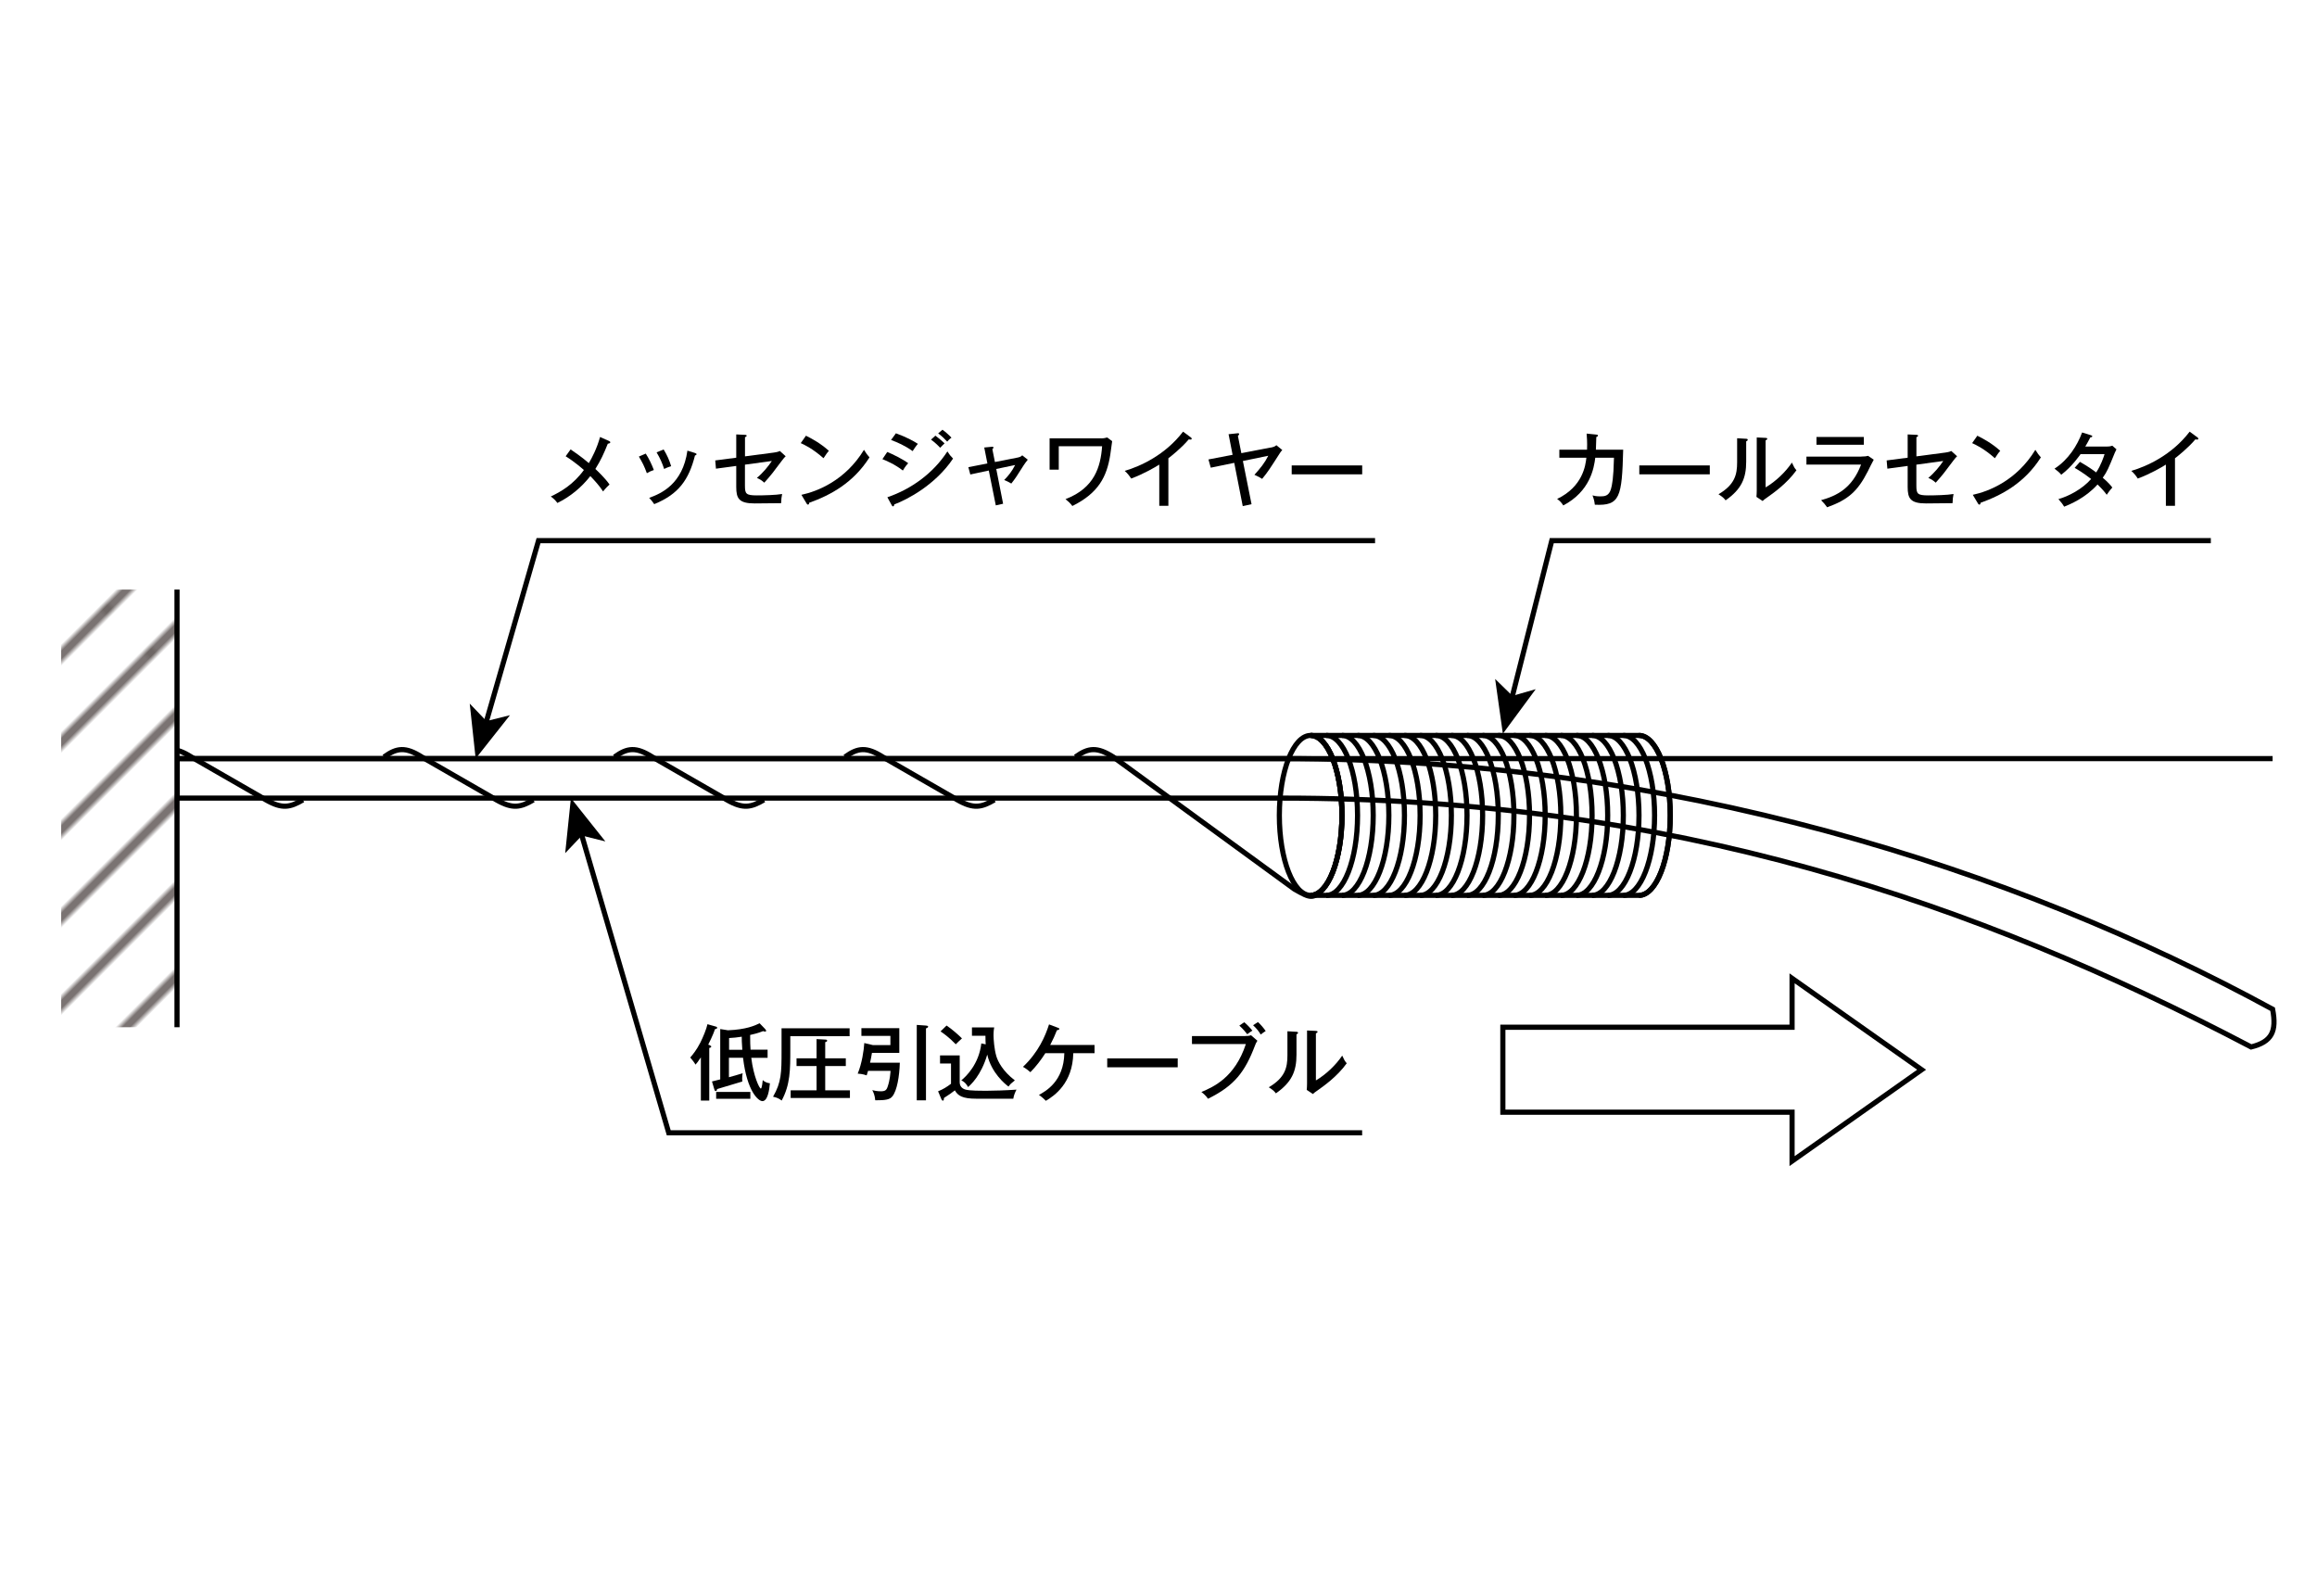 <?xml version="1.0" encoding="UTF-8"?><svg id="b" xmlns="http://www.w3.org/2000/svg" xmlns:xlink="http://www.w3.org/1999/xlink" viewBox="0 0 450 310"><defs><style>.e{fill:#fff;}.f{stroke:#000;stroke-miterlimit:10;}.f,.g,.h{fill:none;}.g{stroke:#231815;stroke-width:1.2px;}.i{fill:url(#d);}</style><pattern id="d" x="0" y="0" width="72" height="72" patternTransform="translate(2197.31 -8498.52) rotate(-45)" patternUnits="userSpaceOnUse" viewBox="0 0 72 72"><rect class="h" width="72" height="72"/><line class="g" x1="71.75" y1="66" x2="144.25" y2="66"/><line class="g" x1="71.75" y1="42" x2="144.25" y2="42"/><line class="g" x1="71.75" y1="18" x2="144.25" y2="18"/><line class="g" x1="71.75" y1="54" x2="144.25" y2="54"/><line class="g" x1="71.75" y1="30" x2="144.25" y2="30"/><line class="g" x1="71.75" y1="6" x2="144.25" y2="6"/><line class="g" x1="-.25" y1="66" x2="72.25" y2="66"/><line class="g" x1="-.25" y1="42" x2="72.25" y2="42"/><line class="g" x1="-.25" y1="18" x2="72.25" y2="18"/><line class="g" x1="-.25" y1="54" x2="72.25" y2="54"/><line class="g" x1="-.25" y1="30" x2="72.25" y2="30"/><line class="g" x1="-.25" y1="6" x2="72.25" y2="6"/><line class="g" x1="-72.25" y1="66" x2=".25" y2="66"/><line class="g" x1="-72.25" y1="42" x2=".25" y2="42"/><line class="g" x1="-72.25" y1="18" x2=".25" y2="18"/><line class="g" x1="-72.25" y1="54" x2=".25" y2="54"/><line class="g" x1="-72.25" y1="30" x2=".25" y2="30"/><line class="g" x1="-72.25" y1="6" x2=".25" y2="6"/></pattern></defs><g id="c"><rect class="e" width="450" height="310"/><line class="f" x1="34.38" y1="147.33" x2="441.38" y2="147.33"/><path class="f" d="m34.38,147.33h214.5c76,0,142.33,21.33,192.5,48.67.83,4.33-.17,6.33-4.17,7.33-53.33-28-112.33-48.33-188.33-48.33H34.38v-7.67Z"/><path class="f" d="m103.59,155.35c-2.5,1.45-4,1.81-7.17,0l-14.5-8.34c-3.17-2-4.83-1.81-7.33,0"/><path class="f" d="m148.36,155.35c-2.5,1.45-4,1.81-7.17,0l-14.5-8.34c-3.17-2-4.83-1.81-7.33,0"/><path class="f" d="m193.12,155.35c-2.5,1.45-4,1.81-7.17,0l-14.5-8.34c-3.17-2-4.83-1.81-7.33,0"/><path class="f" d="m257.02,172.55c-1.98,2.1-2.48,1.93-5.64.12l-35.17-25.66c-3.17-2-4.83-1.81-7.33,0"/><path class="f" d="m58.83,155.35c-2.5,1.45-4,1.81-7.17,0l-14.5-8.34c-3.17-2-4.83-1.81-7.33,0"/><ellipse class="f" cx="254.55" cy="158.36" rx="6.08" ry="15.53"/><path class="f" d="m318.31,142.83h-63.76c3.36,0,6.08,6.95,6.08,15.53s-2.72,15.53-6.08,15.53h63.76c3.36,0,6.08-6.95,6.08-15.53s-2.72-15.53-6.08-15.53Z"/><path class="f" d="m254.55,142.83c3.36,0,6.08,6.95,6.08,15.53s-2.72,15.53-6.08,15.53"/><path class="f" d="m257.58,142.83c3.36,0,6.08,6.95,6.08,15.53s-2.72,15.53-6.08,15.53"/><path class="f" d="m260.62,142.83c3.36,0,6.08,6.95,6.08,15.53s-2.72,15.53-6.08,15.53"/><path class="f" d="m263.66,142.83c3.36,0,6.08,6.95,6.08,15.53s-2.72,15.53-6.08,15.53"/><path class="f" d="m266.69,142.83c3.36,0,6.08,6.95,6.08,15.53s-2.72,15.53-6.08,15.53"/><path class="f" d="m269.73,142.83c3.36,0,6.08,6.95,6.08,15.53s-2.72,15.53-6.08,15.53"/><path class="f" d="m272.76,142.83c3.36,0,6.08,6.95,6.08,15.53s-2.72,15.53-6.08,15.53"/><path class="f" d="m275.8,142.83c3.36,0,6.08,6.95,6.08,15.53s-2.72,15.53-6.08,15.53"/><path class="f" d="m278.84,142.83c3.36,0,6.08,6.95,6.08,15.53s-2.72,15.53-6.08,15.53"/><path class="f" d="m281.87,142.83c3.36,0,6.08,6.95,6.08,15.53s-2.72,15.53-6.08,15.53"/><path class="f" d="m284.91,142.83c3.36,0,6.08,6.95,6.08,15.53s-2.72,15.53-6.08,15.53"/><path class="f" d="m287.95,142.83c3.36,0,6.08,6.95,6.08,15.53s-2.72,15.53-6.08,15.53"/><path class="f" d="m290.98,142.83c3.36,0,6.08,6.95,6.08,15.53s-2.72,15.53-6.08,15.53"/><path class="f" d="m294.02,142.83c3.36,0,6.08,6.95,6.08,15.53s-2.72,15.53-6.08,15.53"/><path class="f" d="m297.06,142.83c3.36,0,6.08,6.95,6.08,15.53s-2.72,15.53-6.08,15.53"/><path class="f" d="m300.09,142.83c3.36,0,6.08,6.95,6.08,15.53s-2.72,15.53-6.08,15.53"/><path class="f" d="m303.13,142.83c3.36,0,6.08,6.95,6.08,15.53s-2.72,15.53-6.08,15.53"/><path class="f" d="m306.16,142.83c3.36,0,6.08,6.95,6.08,15.53s-2.72,15.53-6.08,15.53"/><path class="f" d="m309.2,142.83c3.36,0,6.08,6.95,6.08,15.53s-2.72,15.53-6.08,15.53"/><path class="f" d="m312.24,142.83c3.36,0,6.08,6.95,6.08,15.53s-2.72,15.53-6.08,15.53"/><path class="f" d="m315.27,142.83c3.36,0,6.08,6.95,6.08,15.53s-2.72,15.53-6.08,15.53"/><path class="f" d="m318.31,142.83c3.36,0,6.08,6.95,6.08,15.53s-2.72,15.53-6.08,15.53"/><rect class="e" x="11.88" y="114.5" width="22.5" height="85"/><rect class="i" x="11.88" y="114.5" width="22.5" height="85"/><line class="f" x1="34.38" y1="114.5" x2="34.38" y2="199.5"/><polyline class="f" points="267.06 105 104.59 105 94.34 140.55"/><polygon points="92.38 147.33 91.23 136.65 94.48 140.04 99.04 138.9 92.38 147.33"/><polyline class="f" points="429.38 105 301.38 105 293.61 135.66"/><polygon points="291.88 142.5 290.38 131.86 293.74 135.14 298.26 133.85 291.88 142.5"/><polyline class="f" points="264.55 220 129.88 220 112.86 161.78"/><polygon points="110.88 155 117.57 163.41 113.01 162.28 109.77 165.69 110.88 155"/><path d="m137.84,203.01c.26.1.29.14.29.26,0,.16-.18.21-.38.26v10.21h-1.63v-8.39c-.56.86-.83,1.18-1.04,1.41-.18-.34-.74-1.07-1.02-1.38.51-.59,1.23-1.47,1.95-2.88.54-1.07,1.2-2.67,1.39-3.59l1.62.46c.22.06.26.13.26.22,0,.19-.13.22-.43.3-.14.43-.38,1.15-1.3,2.99l.3.11Zm10.77-3.14c.11.11.19.22.19.3,0,.13-.11.18-.21.18-.13,0-.27-.06-.37-.1-.91.38-2.08.66-2.53.75,0,1.57.03,2.06.08,2.86h3.31v1.58h-3.17c.43,3.57,1.57,5.97,1.86,5.97.21,0,.35-1.41.37-1.65.5.51,1.14.59,1.39.62-.11,1.26-.42,3.47-1.46,3.47-.77,0-2.98-1.84-3.76-8.42h-2.74v3.78c.66-.16,2.14-.61,2.67-.78-.05.22-.1.56-.1,1.07,0,.24.02.38.03.54-1.63.48-3.42,1.02-4.91,1.47,0,.11-.02.38-.27.38-.14,0-.19-.1-.26-.34l-.45-1.52c.22-.05,1.34-.34,1.6-.4v-9.78l1.5.24c3.55-.14,5.22-.91,6.15-1.36l1.06,1.1Zm-9.52,13.53v-1.33h6.64v1.33h-6.64Zm2.5-9.52h2.58c-.11-1.38-.11-2.16-.11-2.54-.96.14-1.47.21-2.46.26v2.29Z"/><path d="m165.01,199.7v1.54h-11.52v2.54c0,3.95,0,6.87-1.68,9.96-.35-.27-.77-.56-1.67-.75,1.63-2.82,1.65-4.71,1.65-8.9v-4.39h13.22Zm-.74,5.83v1.5h-4v4.72h4.8v1.49h-11.51v-1.49h5.03v-4.72h-3.89v-1.5h3.89v-3.73l1.76.1c.08,0,.3.02.3.21,0,.18-.24.26-.38.29v3.14h4Z"/><path d="m174.76,206.39c-.08,2.67-.54,5.39-1.44,6.53-.48.61-1.25.78-3.33.77-.1-1.02-.34-1.54-.58-1.97.42.1.94.22,1.66.22.82,0,1.1-.22,1.31-.85.48-1.36.54-2.66.58-3.12h-4.37c-.14.5-.21.66-.27.88-.72-.27-1.57-.34-1.74-.34.82-1.97,1.2-4.55,1.28-5.94l1.68.4h3.39v-1.79h-5.63v-1.5h7.36v4.8h-5.31c-.13.75-.22,1.28-.37,1.91h5.78Zm5.15-7.2c.18.02.35.03.35.22,0,.14-.26.27-.42.32v13.97h-1.79v-14.65l1.86.13Z"/><path d="m186.39,204.98v5.22c0,.86.61,1.28,1.17,1.42.82.22,2.95.22,3.92.22,1.41,0,3.91-.08,5.94-.22-.21.38-.54,1.12-.62,1.76h-7.19c-2.69,0-3.57-.58-4.16-1.62-.83.64-.96.72-2.11,1.47-.02.3-.03.53-.22.53-.14,0-.22-.16-.29-.3l-.64-1.52c.96-.38,1.73-.86,2.51-1.46v-3.94h-2.13v-1.57h3.83Zm-2.55-5.81c.98.66,2.29,1.78,2.99,2.5-.4.37-1.04.94-1.2,1.14-1.41-1.46-2.51-2.19-2.96-2.5l1.17-1.14Zm7.6,3.65c-.02-.22-.05-.86-.05-1.67h-2.62v-1.62h4.32c-.13.69-.13,1.26-.13,1.52,0,.77.14,2.71.54,4.05.3,1.04,1.26,2.94,3.6,4.72-.8.64-.83.67-1.23,1.2-.61-.43-3.33-2.64-4.13-6.21-1.17,4.05-3.26,5.92-3.73,6.31-.13-.26-.5-.93-1.31-1.31.94-.74,3.44-3.18,3.89-7.17l.85.18Z"/><path d="m203.03,204.53c-.85,1.33-1.81,2.59-2.91,3.7-.45-.38-.78-.66-1.44-1.04,2.99-2.82,4.35-5.99,5.06-8.24l1.75.66c.1.03.26.1.26.22,0,.16-.32.22-.48.26-.4,1.01-.72,1.73-1.3,2.85h8.61v1.6h-4.13c-.11,5.84-3.7,8.29-5.33,9.25-.27-.29-.61-.62-1.34-1.15,1.28-.7,4.83-2.62,4.93-8.1h-3.67Z"/><path d="m228.73,205.55v1.73h-13.69v-1.73h13.69Z"/><path d="m241.88,201.2c.67,0,.94-.08,1.1-.14l1.23,1.06c-.27.43-.32.53-.46.91-1.94,5.11-3.97,7.83-9.14,10.36-.42-.66-1.07-1.15-1.28-1.31,2.32-.99,6.5-2.79,8.64-9.32h-10.47v-1.55h10.37Zm-.22-2.67c.46.38,1.17,1.1,1.57,1.63-.4.24-.56.37-.99.7-.18-.22-.78-1.01-1.54-1.68l.96-.66Zm2.66-.03c.5.43,1.15,1.22,1.5,1.73-.43.27-.59.4-.96.69-.43-.72-.88-1.23-1.49-1.81l.94-.61Z"/><path d="m251.73,200.37c.16.02.37.02.37.21,0,.16-.18.26-.3.3v3.94c0,3.23-.91,5.36-4,7.52-.32-.42-.54-.64-1.38-1.18,3.18-1.87,3.62-3.84,3.62-6.19v-4.69l1.7.1Zm3.84-.16c.18.02.32.02.32.19,0,.14-.16.21-.32.29v9.14c1.99-1.17,3.91-3.03,5.11-4.82.43.93.48,1.02.88,1.49-1.87,2.61-4.53,4.46-5.67,5.27-.54.38-.61.42-.9.7l-1.2-.8c.03-.32.06-.8.06-1.25v-10.29l1.71.08Z"/><path d="m118.31,85.66c.13.05.22.14.22.24,0,.13-.18.24-.48.27-.82,2.02-1.34,3.17-2.42,4.91.34.3,1.97,1.86,2.75,3.02-.18.16-.72.66-1.25,1.34-.7-1.09-1.66-2.13-2.48-2.98-1.71,2.19-3.89,4-6.39,5.22-.43-.56-.66-.78-1.28-1.26,1.89-.9,4.34-2.27,6.42-5.14-.27-.24-1.78-1.58-3.54-2.67l.96-1.33c.43.29,2.18,1.47,3.54,2.66.61-1.01,1.57-2.85,2.18-5.07l1.76.78Z"/><path d="m125.42,88.1c.62.96,1.18,2.14,1.57,3.18-.45.14-.91.35-1.36.62-.51-1.39-.82-1.99-1.55-3.23l1.34-.58Zm9.57-.11c.16.05.29.1.29.22,0,.18-.22.22-.3.24-1.18,4.67-3.14,7.52-7.92,9.46-.34-.51-.58-.8-.98-1.22,2.35-.85,6.5-2.66,7.43-9.17l1.49.46Zm-6.1-.7c.66,1.07,1.1,2.06,1.46,3.25-.21.06-.83.26-1.36.54-.35-1.07-.77-2.06-1.47-3.23l1.38-.56Z"/><path d="m142.99,84.37l1.7.08c.16,0,.32.02.32.18s-.21.24-.32.27v3.73l5.63-.74c.7-.1.98-.22,1.15-.3l1.12,1.02c-.18.16-.38.38-.71.82-1.78,2.38-2.05,2.75-3.44,4.31-.45-.4-.75-.61-1.44-.93,1.14-.93,2.26-2.29,2.9-3.28l-5.22.71v4.05c0,1.62.19,1.92,2.34,1.92,1.25,0,3.7-.06,4.88-.27-.11.56-.18,1.06-.19,1.78-.75.02-3.49.05-5.15.05-3.06,0-3.57-.98-3.57-3.2v-4.08l-3.94.53-.14-1.6,4.08-.53v-4.5Z"/><path d="m156.53,84.62c1.17.58,2.82,1.47,4.45,2.93-.21.24-.5.59-1.04,1.44-2.11-1.87-3.71-2.61-4.42-2.93l1.01-1.44Zm-.88,11.48c3.07-.66,8.51-2.75,12.15-8.74.51.78.54.86,1.07,1.47-3.12,4.91-7.49,7.31-11.72,8.82,0,.18-.06.35-.22.35-.13,0-.21-.11-.26-.19l-1.02-1.71Z"/><path d="m172.32,87.78c1.02.4,3.07,1.42,4.07,2.18-.54.56-.94,1.25-1.04,1.42-1.58-1.25-3.49-2.02-3.97-2.21l.94-1.39Zm.03,8.79c4.59-1.57,8.87-4.61,11.65-8.9.42.66.59.86,1.1,1.39-3.42,5.11-8.9,7.97-11.41,8.9-.02.14-.06.38-.26.38-.1,0-.16-.08-.24-.22l-.85-1.55Zm1.65-12.42c2.13.78,3.35,1.46,4.27,2.05-.32.35-.78,1.02-1.02,1.41-1.49-1.07-2.95-1.7-4.19-2.16l.94-1.3Zm7.67.46c.4.29,1.23.96,1.78,1.5-.24.21-.59.58-.85.85-.16-.18-.91-.96-1.78-1.58l.85-.77Zm1.38-1.15c.5.35,1.31,1.07,1.74,1.54-.35.22-.74.66-.83.77-.34-.37-.94-1.01-1.75-1.6l.83-.71Z"/><path d="m191.15,86.91l1.46-.14c.14-.02.34-.03.34.16,0,.11-.1.18-.22.29l.5,2.51,4.48-.88c.11-.02.53-.1.83-.42l1.07.85c-.27.32-.61.8-.8,1.09-1.33,2.1-1.63,2.58-2.4,3.54-.56-.35-1.3-.66-1.38-.69.85-.86,1.5-1.68,2.13-2.91l-3.67.77,1.33,6.75-1.42.32-1.36-6.77-3.59.77-.38-1.42,3.7-.72-.61-3.09Z"/><path d="m213.92,85.14c.42,0,.88-.11,1.12-.18l.96.72c-.06.42-.3,2.29-.37,2.67-.67,4.19-2.24,7.39-7.36,9.92-.48-.62-.67-.78-1.33-1.33,5.65-2.16,6.82-6.29,7.11-10.28h-8.42v4.55h-1.78v-6.08h10.07Z"/><path d="m226.93,98.23h-1.78v-8c-.75.48-3.01,1.81-5.46,2.71-.27-.43-.67-.98-1.25-1.49,3.07-.9,7.89-3.11,11.33-7.62l1.54,1.14c.1.08.14.14.14.26s-.14.14-.26.14-.21-.02-.3-.05c-1.49,1.76-3.57,3.38-3.97,3.68v9.24Z"/><path d="m246.74,86.94c.77-.14.98-.32,1.15-.48l1.15.94c-.21.24-.27.3-.42.53-2.14,3.33-2.37,3.7-3.49,5.07-.66-.42-1.3-.69-1.5-.79,1.18-1.31,1.95-2.24,2.69-3.7l-4.93,1.02,1.68,8.39-1.71.37-1.65-8.4-4.56.94-.45-1.6,4.69-.9-.78-4,1.71-.18c.16-.02.34-.03.34.16,0,.11-.06.18-.24.34l.67,3.36,5.65-1.09Z"/><path d="m264.56,90.39v1.73h-13.69v-1.73h13.69Z"/><path d="m310.03,84.4c.19.02.32.05.32.18,0,.08-.06.22-.32.29,0,.4-.02.96-.08,2.46h5.3c-.24,9.25-.62,10.93-5.51,10.69-.08-.69-.18-1.09-.45-1.81.37.1.78.19,1.5.19.82,0,1.68-.05,2.08-1.41.22-.78.5-2.03.59-6.1h-3.63c-.26,2.08-1.02,6.53-6.21,9.27-.37-.56-.64-.86-1.2-1.26,5.01-2.4,5.52-6.56,5.68-8h-5.25v-1.57h5.38c.06-1.46-.03-2.45-.08-3.12l1.87.19Z"/><path d="m332.07,90.39v1.73h-13.69v-1.73h13.69Z"/><path d="m339.07,85.2c.16.02.37.02.37.21,0,.16-.18.26-.3.3v3.94c0,3.23-.91,5.36-4,7.52-.32-.42-.54-.64-1.38-1.18,3.18-1.87,3.62-3.84,3.62-6.19v-4.69l1.7.1Zm3.84-.16c.18.02.32.02.32.19,0,.14-.16.21-.32.29v9.14c1.99-1.17,3.91-3.03,5.11-4.82.43.93.48,1.02.88,1.49-1.87,2.61-4.53,4.46-5.67,5.27-.54.38-.61.42-.9.7l-1.2-.8c.03-.32.06-.8.06-1.25v-10.29l1.71.08Z"/><path d="m361.46,88.67c.7,0,1.07-.06,1.36-.14l1.09.75c-.21.34-.98,1.92-1.14,2.24-2,3.94-3.86,5.54-7.91,7-.42-.59-.59-.78-1.17-1.38,3.06-.86,6.03-2.32,7.76-6.91h-10.61v-1.55h10.61Zm.53-3.81v1.52h-9.2v-1.52h9.2Z"/><path d="m370.5,84.37l1.7.08c.16,0,.32.02.32.18s-.21.24-.32.27v3.73l5.63-.74c.7-.1.98-.22,1.15-.3l1.12,1.02c-.18.16-.38.38-.71.82-1.78,2.38-2.05,2.75-3.44,4.31-.45-.4-.75-.61-1.44-.93,1.14-.93,2.26-2.29,2.9-3.28l-5.22.71v4.05c0,1.62.19,1.92,2.34,1.92,1.25,0,3.7-.06,4.88-.27-.11.56-.18,1.06-.19,1.78-.75.02-3.49.05-5.15.05-3.06,0-3.57-.98-3.57-3.2v-4.08l-3.94.53-.14-1.6,4.08-.53v-4.5Z"/><path d="m384.03,84.62c1.17.58,2.82,1.47,4.45,2.93-.21.24-.5.59-1.04,1.44-2.11-1.87-3.71-2.61-4.42-2.93l1.01-1.44Zm-.88,11.48c3.07-.66,8.51-2.75,12.15-8.74.51.78.54.86,1.07,1.47-3.12,4.91-7.49,7.31-11.72,8.82,0,.18-.06.35-.22.35-.13,0-.21-.11-.26-.19l-1.02-1.71Z"/><path d="m403.97,89.7c1.55.9,2.45,1.52,3.14,2.05.94-1.39,1.46-3.01,1.63-3.55h-4.66c-.11.14-1.63,2.4-3.75,4-.35-.42-.66-.71-1.31-1.18,2.71-1.75,4.42-4.51,5.36-7.03l1.7.53c.18.05.27.1.27.21,0,.19-.29.21-.37.21-.3.58-.64,1.22-.98,1.78h4.19c.56,0,.82-.08,1.06-.16l.8.7c-.11.21-.21.4-.32.67-1.25,3.07-1.47,3.62-2.34,4.85,1.07.91,1.49,1.42,1.86,1.9-.51.56-.94,1.18-1.09,1.41-.27-.38-.74-.99-1.78-2-2.4,2.67-5.38,3.86-6.48,4.31-.34-.54-.4-.64-1.12-1.47,1.95-.54,4.66-1.95,6.35-3.91-1.55-1.2-2.64-1.84-3.2-2.16l1.02-1.15Z"/><path d="m422.43,98.23h-1.78v-8c-.75.48-3.01,1.81-5.46,2.71-.27-.43-.67-.98-1.25-1.49,3.07-.9,7.89-3.11,11.33-7.62l1.54,1.14c.1.08.14.14.14.26s-.14.14-.26.14-.21-.02-.3-.05c-1.49,1.76-3.57,3.38-3.97,3.68v9.24Z"/><polygon class="f" points="373.21 207.75 348.05 190 348.05 199.5 291.88 199.5 291.88 216 348.05 216 348.05 225.5 373.21 207.75"/></g></svg>